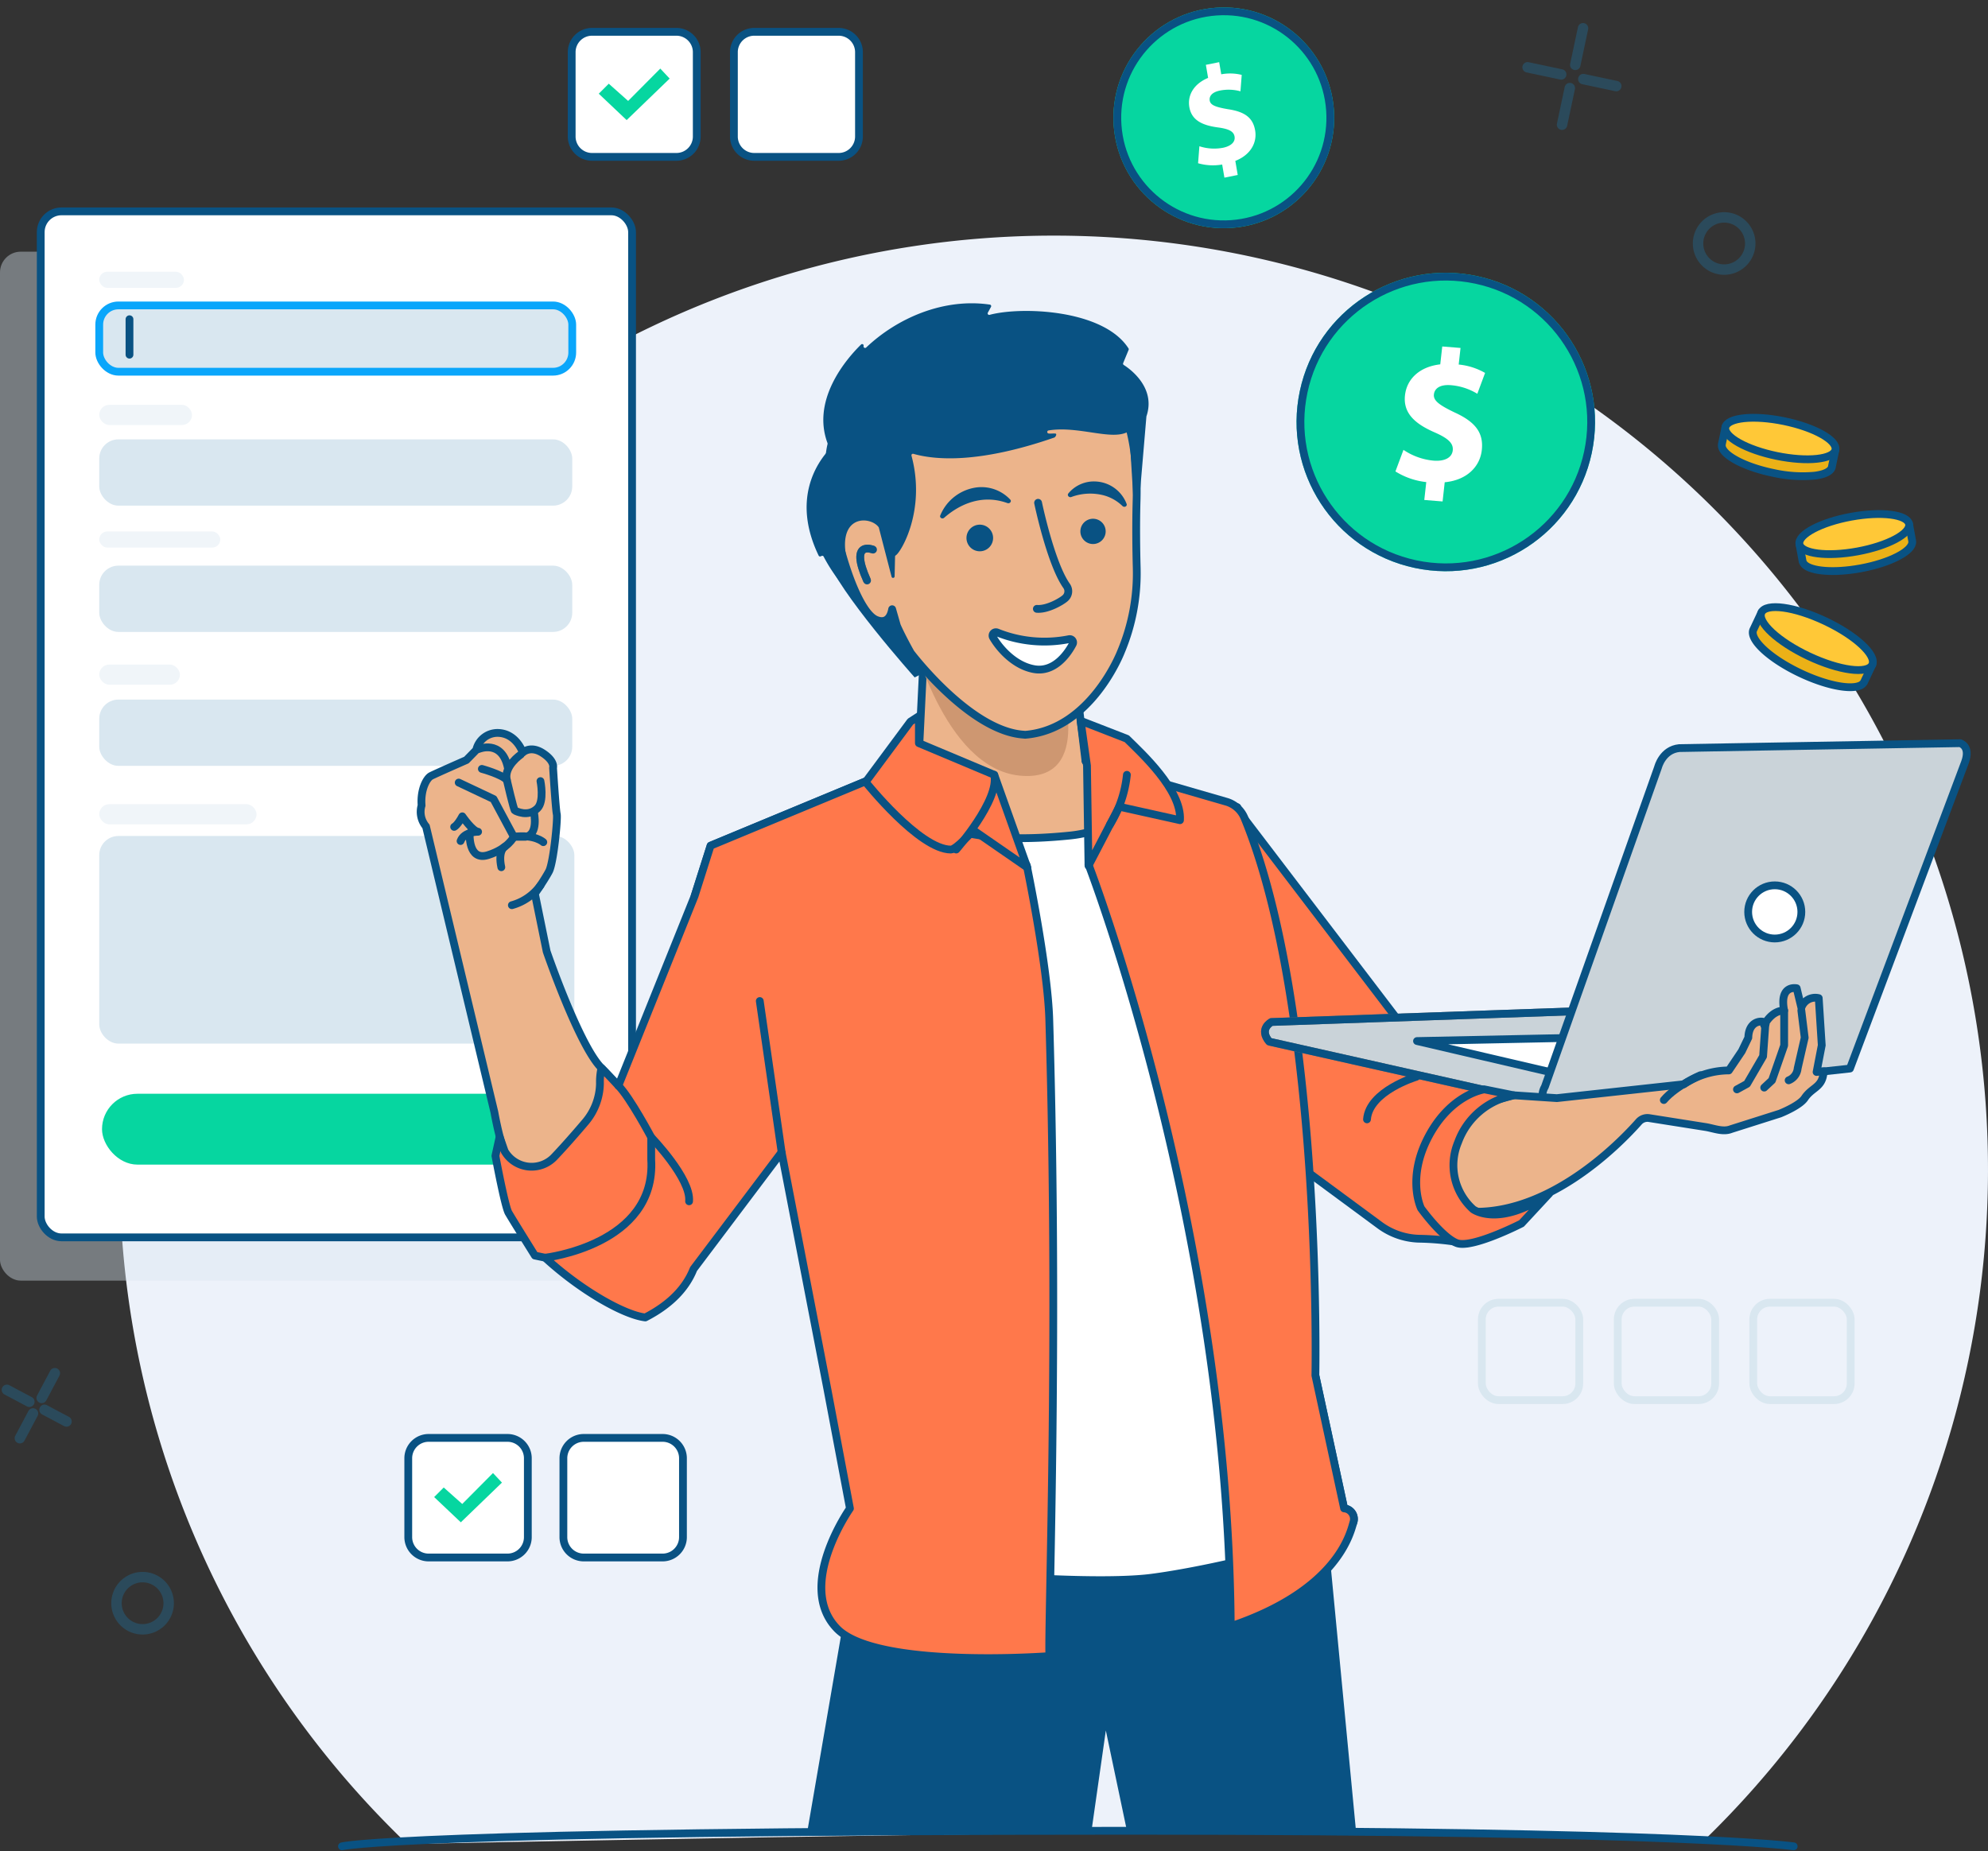 <svg xmlns="http://www.w3.org/2000/svg" xmlns:xlink="http://www.w3.org/1999/xlink" width="383.075" height="356.737" viewBox="0 0 383.075 356.737">
  <rect x="0" y="0" width="383.075" height="356.737" fill="#333333" stroke="none"/>
  <defs>
    <clipPath id="clip-path">
      <rect id="Rectangle_2157" data-name="Rectangle 2157" width="0.115" height="0.043" fill="none" stroke="#707070" stroke-width="1.5"/>
    </clipPath>
    <clipPath id="clip-path-2">
      <path id="Path_11398" data-name="Path 11398" d="M86.641,43.568a.739.739,0,0,0-.115-.043.793.793,0,0,1,.115.043" transform="translate(-86.526 -43.525)" fill="none" stroke="#707070" stroke-width="1.5"/>
    </clipPath>
    <radialGradient id="radial-gradient" cx="508.469" cy="320.415" r="743.542" gradientTransform="matrix(0, 1, 1.76, 0, -5809.752, 4259.731)" gradientUnits="objectBoundingBox">
      <stop offset="0" stop-color="#fff7c1"/>
      <stop offset="0.031" stop-color="#fff7c1"/>
      <stop offset="0.452" stop-color="#f8bfc0"/>
      <stop offset="0.57" stop-color="#f7b8b9"/>
      <stop offset="0.738" stop-color="#f4a5a7"/>
      <stop offset="0.935" stop-color="#f1868b"/>
      <stop offset="1" stop-color="#f07b80"/>
    </radialGradient>
    <clipPath id="clip-path-3">
      <rect id="Rectangle_2159" data-name="Rectangle 2159" width="0.124" height="0.057" fill="none" stroke="#707070" stroke-width="1.5"/>
    </clipPath>
    <clipPath id="clip-path-4">
      <path id="Path_11399" data-name="Path 11399" d="M88.7,43.761a.926.926,0,0,0-.124-.057.926.926,0,0,1,.124.057" transform="translate(-88.573 -43.704)" fill="none" stroke="#707070" stroke-width="1.5"/>
    </clipPath>
    <radialGradient id="radial-gradient-2" cx="804.066" cy="419.815" r="742.819" gradientTransform="matrix(0, 1, 1.922, 0, -5381.779, 3658.422)" xlink:href="#radial-gradient"/>
    <clipPath id="clip-path-5">
      <rect id="Rectangle_2161" data-name="Rectangle 2161" width="0.049" height="0.046" fill="none" stroke="#707070" stroke-width="1.5"/>
    </clipPath>
    <clipPath id="clip-path-6">
      <path id="Path_11400" data-name="Path 11400" d="M81.432,34.626l.011-.009s-.1.1-.011.009" transform="translate(-81.393 -34.617)" fill="none" stroke="#707070" stroke-width="1.5"/>
    </clipPath>
    <radialGradient id="radial-gradient-3" cx="86.433" cy="437.708" r="819.807" gradientTransform="matrix(0, 1, 0.837, 0, -3104.17, 3494.387)" xlink:href="#radial-gradient"/>
    <clipPath id="clip-path-7">
      <rect id="Rectangle_2163" data-name="Rectangle 2163" width="0.054" height="0.065" fill="none" stroke="#707070" stroke-width="1.5"/>
    </clipPath>
    <clipPath id="clip-path-8">
      <path id="Path_11401" data-name="Path 11401" d="M82.353,30.162l.011-.013s-.112.134-.011.013" transform="translate(-82.31 -30.149)" fill="none" stroke="#707070" stroke-width="1.5"/>
    </clipPath>
    <radialGradient id="radial-gradient-4" cx="206.222" cy="542.894" r="812.132" gradientTransform="matrix(0, 1, 0.848, 0, -2691.049, 3028.938)" xlink:href="#radial-gradient"/>
    <clipPath id="clip-path-9">
      <rect id="Rectangle_2164" data-name="Rectangle 2164" width="1.204" height="1.759" fill="none" stroke="#707070" stroke-width="1.5"/>
    </clipPath>
  </defs>
  <g id="Sweepstakes_Image" data-name="Sweepstakes Image" transform="translate(-1414.463 -358.591)">
    <g id="Group_5820" data-name="Group 5820" transform="translate(-3030.072 -1527.213)">
      <path id="Path_11452" data-name="Path 11452" d="M180.019,0A180.019,180.019,0,0,1,305.741,308.864c-89.9-1.382-98.432-1.869-250.309,1.1A180.019,180.019,0,0,1,180.019,0Z" transform="translate(4467.571 1931.212)" fill="#edf2fa"/>
      <g id="Group_5816" data-name="Group 5816" transform="translate(4444.535 1926.538)">
        <g id="Group_4368" data-name="Group 4368" transform="translate(0 7.768)">
          <rect id="Rectangle_446" data-name="Rectangle 446" width="113.844" height="198.296" rx="4" fill="rgba(217,231,240,0.4)"/>
        </g>
        <rect id="Rectangle_1904" data-name="Rectangle 1904" width="113.946" height="197.727" rx="4" transform="translate(7.849)" fill="#fff" stroke="#095283" stroke-linecap="round" stroke-linejoin="round" stroke-width="1.5"/>
        <g id="Group_4367" data-name="Group 4367" transform="translate(19.121 11.632)">
          <g id="Group_3729" data-name="Group 3729" transform="translate(0 6.494)">
            <rect id="Rectangle_1910" data-name="Rectangle 1910" width="91.147" height="12.775" rx="3.699" fill="#d9e7f0" stroke="#0aa6fb" stroke-linecap="round" stroke-linejoin="round" stroke-width="1.5"/>
            <rect id="Rectangle_1912" data-name="Rectangle 1912" width="91.147" height="12.775" rx="3.699" transform="translate(0 25.811)" fill="#d9e7f0"/>
          </g>
          <rect id="Rectangle_1914" data-name="Rectangle 1914" width="91.553" height="40.012" rx="3.699" transform="translate(0 108.743)" fill="#d9e7f0"/>
          <g id="Group_3730" data-name="Group 3730" transform="translate(0 56.643)">
            <rect id="Rectangle_1911" data-name="Rectangle 1911" width="91.147" height="12.775" rx="3.699" fill="#d9e7f0"/>
            <rect id="Rectangle_1915" data-name="Rectangle 1915" width="91.147" height="12.775" rx="3.699" transform="translate(0 25.811)" fill="#d9e7f0"/>
          </g>
          <line id="Line_647" data-name="Line 647" y2="6.836" transform="translate(5.83 9.152)" fill="none" stroke="#095283" stroke-linecap="round" stroke-width="1.5"/>
          <rect id="Rectangle_1916" data-name="Rectangle 1916" width="16.325" height="3.109" rx="1.555" transform="translate(0 0)" fill="#f0f5f9"/>
          <rect id="Rectangle_1919" data-name="Rectangle 1919" width="17.88" height="3.887" rx="1.943" transform="translate(0 25.653)" fill="#f0f5f9"/>
          <rect id="Rectangle_1920" data-name="Rectangle 1920" width="30.318" height="3.887" rx="1.943" transform="translate(0 102.613)" fill="#f0f5f9"/>
          <rect id="Rectangle_1917" data-name="Rectangle 1917" width="23.321" height="3.109" rx="1.555" transform="translate(0 50.055)" fill="#f0f5f9"/>
          <rect id="Rectangle_1918" data-name="Rectangle 1918" width="15.548" height="3.887" rx="1.943" transform="translate(0 75.708)" fill="#f0f5f9"/>
          <rect id="Rectangle_2154" data-name="Rectangle 2154" width="91.147" height="13.655" rx="6.827" transform="translate(0.537 158.42)" fill="#06d6a0"/>
        </g>
      </g>
      <g id="Group_3274" data-name="Group 3274" transform="matrix(0.978, 0.208, -0.208, 0.978, 4700.988, 1933.021)">
        <g id="Ellipse_98" data-name="Ellipse 98" transform="translate(0 0)" fill="#06d6a0" stroke="#095283" stroke-width="1.5">
          <circle cx="28.758" cy="28.758" r="28.758" stroke="none"/>
          <circle cx="28.758" cy="28.758" r="28.008" fill="none"/>
        </g>
        <g id="Group_719" data-name="Group 719" transform="translate(19.962 14.21)">
          <g id="Group_718" data-name="Group 718" transform="translate(0 0)">
            <path id="Path_1759" data-name="Path 1759" d="M7.867,30.112l-.343-3.451a14.076,14.076,0,0,1-6.24-.772l.65-4.389a12.36,12.36,0,0,0,6.1.827c2.04-.264,3.357-1.244,3.212-2.7-.139-1.38-1.37-2.1-4.109-2.666C3.177,16.153.383,14.677.033,11.153c-.318-3.2,1.652-5.991,5.407-7.248L5.1.454,8.605,0l.319,3.2a12.644,12.644,0,0,1,5.309.525l-.627,4.241a11.6,11.6,0,0,0-5.281-.567C6,7.695,5.348,8.81,5.448,9.826c.12,1.2,1.451,1.8,4.607,2.566,4.413.972,6.33,2.747,6.654,6.017.323,3.233-1.657,6.282-5.7,7.543l.368,3.705Z" transform="translate(0)" fill="#fff"/>
          </g>
        </g>
      </g>
      <g id="Group_4034" data-name="Group 4034" transform="translate(4657.651 1888.771) rotate(-4)">
        <g id="Ellipse_98-2" data-name="Ellipse 98" transform="translate(0 0)" fill="#06d6a0" stroke="#095283" stroke-width="1.5">
          <circle cx="21.272" cy="21.272" r="21.272" stroke="none"/>
          <circle cx="21.272" cy="21.272" r="20.522" fill="none"/>
        </g>
        <g id="Group_719-2" data-name="Group 719" transform="translate(14.766 10.511)">
          <g id="Group_718-2" data-name="Group 718" transform="translate(0 0)">
            <path id="Path_1759-2" data-name="Path 1759" d="M5.819,22.274l-.254-2.553A10.411,10.411,0,0,1,.949,19.15L1.43,15.9a9.137,9.137,0,0,0,4.515.611c1.509-.2,2.483-.921,2.376-2-.1-1.02-1.013-1.554-3.04-1.972-2.931-.6-5-1.691-5.256-4.3-.235-2.364,1.221-4.431,4-5.362L3.77.336,6.365,0,6.6,2.363a9.352,9.352,0,0,1,3.927.388l-.464,3.136a8.589,8.589,0,0,0-3.906-.419c-1.72.222-2.2,1.048-2.128,1.8.089.886,1.073,1.33,3.408,1.9,3.264.719,4.682,2.032,4.922,4.45.239,2.391-1.226,4.647-4.218,5.58l.273,2.74Z" fill="#fff"/>
          </g>
        </g>
      </g>
      <g id="Group_4022" data-name="Group 4022" transform="translate(4775.428 1964.485) rotate(-7)">
        <path id="Union_16" data-name="Union 16" d="M6.065,13.632C1.574,9.1-.944,4.278.33,2.715l-.005,0L.4,2.64l.02-.021.027-.026L3.061,0,10.67,7.681q.352.338.7.693t.682.708l7.613,7.685-2.735,2.71-.005-.005a1.689,1.689,0,0,1-1.08.32C13.714,19.792,9.785,17.388,6.065,13.632Z" transform="translate(0.73 40.726) rotate(-13)" fill="#ebb117" stroke="#095283" stroke-linecap="round" stroke-linejoin="round" stroke-width="1.5"/>
        <path id="Path_6803" data-name="Path 6803" d="M17.026,17.172c-1.466,1.452-6.373-1.124-10.959-5.754S-1.05,1.857.416.405,6.789,1.529,11.376,6.159s7.116,9.561,5.65,11.013" transform="translate(3.175 39.798) rotate(-13)" fill="#ffc837" stroke="#095283" stroke-linecap="round" stroke-linejoin="round" stroke-width="1.5"/>
        <path id="Union_15" data-name="Union 15" d="M.215,4.768H.209L0,1.271,9.8.69q.452-.039.913-.067t.906-.041L21.435,0l.2,3.349c0,.011,0,.022,0,.033s0,.021,0,.031l.005.084h-.006C21.551,5.329,16.916,7.066,11.12,7.41c-.678.04-1.345.06-1.99.06C4.26,7.47.482,6.365.215,4.768Z" transform="translate(12.538 26.58)" fill="#ebb117" stroke="#095283" stroke-linecap="round" stroke-linejoin="round" stroke-width="1.5"/>
        <path id="Union_17" data-name="Union 17" d="M9.217,10C3.593,8.109-.489,5.138.047,3.342l-.013,0L1.184,0l9.66,3.326q.278.089.559.183c.339.114.674.233,1,.355l9.233,3.179L20.6,10.07a1.079,1.079,0,0,1-.037.136,1.109,1.109,0,0,1-.06.144l-.01.03,0,0c-.4.745-1.668,1.115-3.455,1.115A25.885,25.885,0,0,1,9.217,10Z" transform="translate(0 3.686)" fill="#ebb117" stroke="#095283" stroke-linecap="round" stroke-linejoin="round" stroke-width="1.5"/>
        <path id="Path_6806" data-name="Path 6806" d="M21.435,2.818c.111,1.874-4.6,3.678-10.516,4.029S.113,5.962,0,4.088,4.6.41,10.517.06,21.324.944,21.435,2.818" transform="translate(12.541 23.83)" fill="#ffc837" stroke="#095283" stroke-linecap="round" stroke-linejoin="round" stroke-width="1.5"/>
        <path id="Path_6810" data-name="Path 6810" d="M21.6,2.839C21.709,4.727,16.966,6.545,11,6.9S.114,6.007,0,4.119,4.634.413,10.6.06s10.888.891,11,2.779" transform="translate(2.667 0) rotate(22)" fill="#ffc837" stroke="#095283" stroke-linecap="round" stroke-linejoin="round" stroke-width="1.5"/>
      </g>
      <g id="Group_5814" data-name="Group 5814" transform="translate(4510.433 1944.254)">
        <path id="Path_11385" data-name="Path 11385" d="M172.372,155.836a53.329,53.329,0,0,0-9.212-.939,13.418,13.418,0,0,1-7.436-2.614L132.5,135.154,128.7,72.7,162.7,117.3l17.111,10.118Z" transform="translate(44.24 25.372)" fill="#ff784b"/>
        <path id="Path_11386" data-name="Path 11386" d="M172.372,155.836a53.329,53.329,0,0,0-9.212-.939,13.418,13.418,0,0,1-7.436-2.614L132.5,135.154,128.7,72.7,162.7,117.3l17.111,10.118Z" transform="translate(44.24 25.372)" fill="none" stroke="#095283" stroke-linecap="round" stroke-linejoin="round" stroke-width="1.5"/>
        <path id="Path_11387" data-name="Path 11387" d="M116.182,173.641a154.4,154.4,0,0,0,49.747-8.2l6.842,71.656-44.228-.693-4.017-19.1L121.7,237.1l-54.836.473L77.9,173.426c11.322,3.029,26,.677,38.279.214" transform="translate(22.663 57.738)" fill="#095283"/>
        <path id="Path_11388" data-name="Path 11388" d="M121.967,51.354,94.415,38.288,92.652,74.675,54.815,90.48s25.213,40.059,51.042,37.575c8.944-.861,26.891-1.008,28.236-5.647s19.981-38.662,19.981-38.662l-29.253-8.859Z" transform="translate(18.456 13.362)" fill="#ecb48b"/>
        <path id="Path_11389" data-name="Path 11389" d="M121.967,51.354,94.415,38.288,92.652,74.675,54.815,90.48s25.213,40.059,51.042,37.575c8.944-.861,26.891-1.008,28.236-5.647s19.981-38.662,19.981-38.662l-29.253-8.859Z" transform="translate(18.456 13.362)" fill="none" stroke="#095283" stroke-linecap="round" stroke-linejoin="round" stroke-width="1.5"/>
        <path id="Path_11390" data-name="Path 11390" d="M85.989,186.422,80.8,209.694l-1.762,8.549c4.912,2.983,46.36,6.551,59.867,4.8s38.181-8.139,38.882-10.594a2.05,2.05,0,0,0-1.763-2.763l-6.49-30.045c-5.308.538-5.609-70.311-15.222-105.438L126.25,65.662l6.215,2.682s4.7,10.243-9.292,11.663C89.354,83.439,90.934,68.4,90.934,68.4l4.7-3.738-41.684,17.3L50.87,91.667l16.763,49.367Z" transform="translate(17.079 22.566)" fill="#fff"/>
        <path id="Path_11391" data-name="Path 11391" d="M85.989,186.422,80.8,209.694l-1.762,8.549c4.912,2.983,46.36,6.551,59.867,4.8s38.181-8.139,38.882-10.594a2.05,2.05,0,0,0-1.763-2.763l-6.49-30.045c-5.308.538-5.609-70.311-15.222-105.438L126.25,65.662l6.215,2.682s4.7,10.243-9.292,11.663C89.354,83.439,90.934,68.4,90.934,68.4l4.7-3.738-41.684,17.3L50.87,91.667l16.763,49.367Z" transform="translate(17.079 22.566)" fill="none" stroke="#095283" stroke-linecap="round" stroke-linejoin="round" stroke-width="1.5"/>
        <path id="Path_11392" data-name="Path 11392" d="M112.962,68.084,106.747,65.4l27.084,7.83a5.388,5.388,0,0,1,3.487,3.123C152.392,112.942,150.99,183.8,150.99,183.8l5.534,25.619a2.051,2.051,0,0,1,1.765,2.763c-.606,2.123-3.146,13.053-23.609,19.95-.459-77.019-27.414-146.824-27.414-146.824Z" transform="translate(36.58 22.824)" fill="#ff784b"/>
        <path id="Path_11393" data-name="Path 11393" d="M112.962,68.084,106.747,65.4l27.084,7.83a5.388,5.388,0,0,1,3.487,3.123C152.392,112.942,150.99,183.8,150.99,183.8l5.534,25.619a2.051,2.051,0,0,1,1.765,2.763c-.606,2.123-3.146,13.053-23.609,19.95-.459-77.019-27.414-146.824-27.414-146.824Z" transform="translate(36.58 22.824)" fill="none" stroke="#095283" stroke-linecap="round" stroke-linejoin="round" stroke-width="1.5"/>
        <path id="Path_11394" data-name="Path 11394" d="M81.764,46.989s6.223,26.195,20.966,27.638S110.4,55.7,110.4,55.7Z" transform="translate(27.861 16.398)" fill="#ce9771"/>
        <path id="Path_11395" data-name="Path 11395" d="M114.9,63.1l-8.887-3.456,1.221,8.643.29,19.289L113.455,76.2l11.7,2.6c.39-5.809-7.569-13.046-10.259-15.7" transform="translate(36.323 20.816)" fill="#ff784b"/>
        <path id="Path_11396" data-name="Path 11396" d="M114.9,63.1l-8.887-3.456,1.221,8.643.29,19.289L113.455,76.2l11.7,2.6C125.546,72.994,117.587,65.757,114.9,63.1Z" transform="translate(36.323 20.816)" fill="none" stroke="#095283" stroke-linecap="round" stroke-linejoin="round" stroke-width="1.5"/>
        <path id="Path_11397" data-name="Path 11397" d="M71.086,19.22S67.879,35.828,69.9,42.233s16.966,23.16,16.966,23.16l12.156-6.2Z" transform="translate(23.487 6.707)" fill="#095283"/>
        <g id="Group_5795" data-name="Group 5795" transform="translate(116.049 58.714)" opacity="0.5" style="mix-blend-mode: multiply;isolation: isolate">
          <g id="Group_5794" data-name="Group 5794">
            <g id="Group_5793" data-name="Group 5793" clip-path="url(#clip-path)">
              <g id="Group_5792" data-name="Group 5792" transform="translate(0.001 0)">
                <g id="Group_5791" data-name="Group 5791" clip-path="url(#clip-path-2)">
                  <rect id="Rectangle_2156" data-name="Rectangle 2156" width="0.053" height="0.118" transform="translate(-0.004 0.043) rotate(-85.221)" stroke="#707070" stroke-width="1.5" fill="url(#radial-gradient)"/>
                </g>
              </g>
            </g>
          </g>
        </g>
        <g id="Group_5800" data-name="Group 5800" transform="translate(118.81 58.956)" opacity="0.5" style="mix-blend-mode: multiply;isolation: isolate">
          <g id="Group_5799" data-name="Group 5799">
            <g id="Group_5798" data-name="Group 5798" clip-path="url(#clip-path-3)">
              <g id="Group_5797" data-name="Group 5797" transform="translate(0 0)">
                <g id="Group_5796" data-name="Group 5796" clip-path="url(#clip-path-4)">
                  <rect id="Rectangle_2158" data-name="Rectangle 2158" width="0.067" height="0.128" transform="translate(-0.005 0.056) rotate(-85.218)" stroke="#707070" stroke-width="1.5" fill="url(#radial-gradient-2)"/>
                </g>
              </g>
            </g>
          </g>
        </g>
        <g id="Group_5805" data-name="Group 5805" transform="translate(109.125 46.697)" opacity="0.5" style="mix-blend-mode: multiply;isolation: isolate">
          <g id="Group_5804" data-name="Group 5804">
            <g id="Group_5803" data-name="Group 5803" clip-path="url(#clip-path-5)">
              <g id="Group_5802" data-name="Group 5802" transform="translate(0 0)">
                <g id="Group_5801" data-name="Group 5801" clip-path="url(#clip-path-6)">
                  <rect id="Rectangle_2160" data-name="Rectangle 2160" width="0.099" height="0.106" transform="translate(-0.056 0.096) rotate(-88.091)" stroke="#707070" stroke-width="1.5" fill="url(#radial-gradient-3)"/>
                </g>
              </g>
            </g>
          </g>
        </g>
        <g id="Group_5810" data-name="Group 5810" transform="translate(110.362 40.67)" opacity="0.5" style="mix-blend-mode: multiply;isolation: isolate">
          <g id="Group_5809" data-name="Group 5809">
            <g id="Group_5808" data-name="Group 5808" clip-path="url(#clip-path-7)">
              <g id="Group_5807" data-name="Group 5807" transform="translate(0 0)">
                <g id="Group_5806" data-name="Group 5806" clip-path="url(#clip-path-8)">
                  <rect id="Rectangle_2162" data-name="Rectangle 2162" width="0.137" height="0.116" transform="translate(-0.062 0.133) rotate(-88.084)" stroke="#707070" stroke-width="1.5" fill="url(#radial-gradient-4)"/>
                </g>
              </g>
            </g>
          </g>
        </g>
        <path id="Path_11402" data-name="Path 11402" d="M83.156,60c.693,1.569,1.723,3.517,2.656,5.2,0,0,11.457,15.184,21.863,15.782a1.4,1.4,0,0,0,.2.022c12.687-1.01,18.444-15.972,18.444-15.972a38.948,38.948,0,0,0,3.049-16.158c-.1-3.8-.155-8.473-.027-12.976.967-34.012-22.714-29.748-24.6-29.354a1.528,1.528,0,0,1-.247.032c-1.929.1-25.259,1.615-33.274,16.659-3.846,7.219,2.609,33.15,7.851,35.569.409.189,2.591,1.16,3.17-2Z" transform="translate(23.772 2.152)" fill="#ecb48b"/>
        <path id="Path_11403" data-name="Path 11403" d="M83.156,60c.693,1.569,1.723,3.517,2.656,5.2,0,0,11.457,15.184,21.863,15.782a1.4,1.4,0,0,0,.2.022c12.687-1.01,18.444-15.972,18.444-15.972a38.948,38.948,0,0,0,3.049-16.158c-.1-3.8-.155-8.473-.027-12.976.967-34.012-22.714-29.748-24.6-29.354a1.528,1.528,0,0,1-.247.032c-1.929.1-25.259,1.615-33.274,16.659-3.846,7.219,2.609,33.15,7.851,35.569.409.189,2.591,1.16,3.17-2Z" transform="translate(23.772 2.152)" fill="none" stroke="#095283" stroke-linecap="round" stroke-linejoin="round" stroke-width="1.5"/>
        <path id="Path_11404" data-name="Path 11404" d="M127.868,11.522l1.051-2.552a.3.3,0,0,0-.023-.275c-4.815-7.537-20.688-8.106-26.768-6.467a.294.294,0,0,1-.337-.426L102.4.692a.3.3,0,0,0-.216-.438c-8.837-1.3-17.792,2.525-23.85,8.28a.3.3,0,0,1-.49-.289l.005-.02a.292.292,0,0,0-.487-.282C74.849,10.4,67.161,18.9,71.277,27.862a.285.285,0,0,1-.047.318c-2.413,2.61-7.237,9.655-2.044,20.441a.3.3,0,0,0,.345.163.973.973,0,0,0,.213-.084.283.283,0,0,1,.4.111A30.532,30.532,0,0,0,77,57.56a.3.3,0,0,0,.467-.349C69.434,40.522,78.807,40.5,80.74,43.139a.309.309,0,0,1,.05.107l2.455,9.478a.3.3,0,0,0,.58-.067l.086-3.839a.287.287,0,0,1,.14-.244c.989-.584,5.86-8.647,3.027-19.2a.293.293,0,0,1,.359-.364c4.3,1.224,12.682,1.871,27.132-3.124.286-.1.573-.718.275-.77-.386-.069-1.063.053-1.406-.035a.3.3,0,0,1,.031-.576c5.7-.928,11.974,1.929,15.165.336a.294.294,0,0,1,.429.244l1.013,16.514a.3.3,0,0,0,.59.007l1.677-19.782a.263.263,0,0,1,.014-.065c1.871-5.551-3.265-9.168-4.379-9.873a.294.294,0,0,1-.112-.36" transform="translate(22.663 -0.001)" fill="#095283"/>
        <path id="Path_11405" data-name="Path 11405" d="M133.163,107.034l52.72,11.832,58.5-6.791-48.238-11.04-62.557,2.211s-2.5,1.292-.421,3.788" transform="translate(45.511 35.26)" fill="#cad3d9" stroke="#707070" stroke-width="1.5"/>
        <path id="Path_11406" data-name="Path 11406" d="M133.163,107.034l52.72,11.832,58.5-6.791-48.238-11.04-62.557,2.211S131.084,104.538,133.163,107.034Z" transform="translate(45.511 35.26)" fill="none" stroke="#095283" stroke-linecap="round" stroke-linejoin="round" stroke-width="1.5"/>
        <path id="Path_11407" data-name="Path 11407" d="M182.326,112.281l53.961-3.571L209.9,104.544l-55.842,1.148Z" transform="translate(53.093 36.485)" fill="#fff"/>
        <path id="Path_11408" data-name="Path 11408" d="M182.326,112.281l53.961-3.571L209.9,104.544l-55.842,1.148Z" transform="translate(53.093 36.485)" fill="none" stroke="#095283" stroke-linecap="round" stroke-linejoin="round" stroke-width="1.5"/>
        <path id="Path_11409" data-name="Path 11409" d="M172.458,129.013,194.25,67.474s.842-3.368,4.1-3.684l54.091-.947s2.1.526.947,3.684l-22.16,59.02-58.358,6.377s-1.663-.693-.415-2.911" transform="translate(59.351 21.931)" fill="#cad3d9"/>
        <path id="Path_11410" data-name="Path 11410" d="M172.458,129.013,194.25,67.474s.842-3.368,4.1-3.684l54.091-.947s2.1.526.947,3.684l-22.16,59.02-58.358,6.377S171.21,131.231,172.458,129.013Z" transform="translate(59.351 21.931)" fill="none" stroke="#095283" stroke-linecap="round" stroke-linejoin="round" stroke-width="1.5"/>
        <path id="Path_11411" data-name="Path 11411" d="M161.576,140.684c16.524,2.44,31.432-13.106,34.942-17.081a2.209,2.209,0,0,1,2-.715l10.961,1.732c1.6.285,3.314.993,4.82.383l9.4-2.983c1.342-.544,3.98-1.782,4.782-2.988,1.311-1.967,3.14-2.017,3.561-4.406.134-.766.59-.8-.186-.749l-1.083.124.993-5.153-.58-9.08a2.83,2.83,0,0,0-3.35,1.836l-.9-3.741s-3.389-.745-2.417,4.293c-2.519,0-3.846,2.829-3.846,2.829,1.487-.668-2.957-1.932-3.057,2.4l-1.252,2.6-2.5,3.715a15.7,15.7,0,0,0-8.65,2.662l-24.486,2.676-8.311-.546-9.5,2.582s-17.178,17.269-1.345,19.608" transform="translate(53.376 34.14)" fill="#ecb48b"/>
        <path id="Path_11412" data-name="Path 11412" d="M161.576,140.684c16.524,2.44,31.432-13.106,34.942-17.081a2.209,2.209,0,0,1,2-.715l10.961,1.732c1.6.285,3.314.993,4.82.383l9.4-2.983c1.342-.544,3.98-1.782,4.782-2.988,1.311-1.967,3.14-2.017,3.561-4.406.134-.766.59-.8-.186-.749l-1.083.124.993-5.153-.58-9.08a2.83,2.83,0,0,0-3.35,1.836l-.9-3.741s-3.389-.745-2.417,4.293c-2.519,0-3.846,2.829-3.846,2.829,1.487-.668-2.957-1.932-3.057,2.4l-1.252,2.6-2.5,3.715a15.7,15.7,0,0,0-8.65,2.662l-24.486,2.676-8.311-.546-9.5,2.582S145.742,138.345,161.576,140.684Z" transform="translate(53.376 34.14)" fill="none" stroke="#095283" stroke-linecap="round" stroke-linejoin="round" stroke-width="1.5"/>
        <path id="Path_11413" data-name="Path 11413" d="M172.743,113.442l-5.654-1.141s-6.348.843-10.714,8.978-1.505,13.945-1.505,13.945,3.966,5.53,6.862,6.687,12.5-3.769,12.5-3.769l5.325-5.74c-9.738,6.682-14.643,3.015-14.643,3.015a11.413,11.413,0,0,1-2.9-12.94,14.08,14.08,0,0,1,10.727-9.034" transform="translate(53.055 39.192)" fill="#ff784b"/>
        <path id="Path_11414" data-name="Path 11414" d="M172.743,113.442l-5.654-1.141s-6.348.843-10.714,8.978-1.505,13.945-1.505,13.945,3.966,5.53,6.862,6.687,12.5-3.769,12.5-3.769l5.325-5.74c-9.738,6.682-14.643,3.015-14.643,3.015a11.413,11.413,0,0,1-2.9-12.94A14.08,14.08,0,0,1,172.743,113.442Z" transform="translate(53.055 39.192)" fill="none" stroke="#095283" stroke-linecap="round" stroke-linejoin="round" stroke-width="1.5"/>
        <path id="Path_11415" data-name="Path 11415" d="M33.754,92.347l2.27,11.143s6.236,18.122,10.541,22.447c0,0,24.831,24.279,8.466,46.523-8.441-.989-24.46-12.611-29.087-38.019L12.774,79.4a4.352,4.352,0,0,1-.85-4.051c-.241-3.023.96-5.237,1.816-5.682s6.822-3.064,6.822-3.064l1.894-1.939a4.2,4.2,0,0,1,4.249-3.285c3.522.132,4.717,3.783,4.717,3.783s1.447-1.452,3.846.1,1.99,2.85,1.99,2.85.507,8.041.714,8.909-.621,9.38-1.491,11.024-2.728,4.3-2.728,4.3" transform="translate(3.416 21.42)" fill="#ecb48b"/>
        <path id="Path_11416" data-name="Path 11416" d="M33.754,92.347l2.27,11.143s6.236,18.122,10.541,22.447c0,0,24.831,24.279,8.466,46.523-8.441-.989-24.46-12.611-29.087-38.019L12.774,79.4a4.352,4.352,0,0,1-.85-4.051c-.241-3.023.96-5.237,1.816-5.682s6.822-3.064,6.822-3.064l1.894-1.939a4.2,4.2,0,0,1,4.249-3.285c3.522.132,4.717,3.783,4.717,3.783s1.447-1.452,3.846.1,1.99,2.85,1.99,2.85.507,8.041.714,8.909-.621,9.38-1.491,11.024S33.754,92.347,33.754,92.347Z" transform="translate(3.416 21.42)" fill="none" stroke="#095283" stroke-linecap="round" stroke-linejoin="round" stroke-width="1.5"/>
        <g id="Group_5813" data-name="Group 5813" transform="translate(35.126 173.065)" style="mix-blend-mode: multiply;isolation: isolate">
          <g id="Group_5812" data-name="Group 5812">
            <g id="Group_5811" data-name="Group 5811" clip-path="url(#clip-path-9)">
              <path id="Path_11417" data-name="Path 11417" d="M27.743,128.292a11.758,11.758,0,0,1-1.2.206q.4.793.824,1.553.182-.88.38-1.759" transform="translate(-26.538 -128.292)" fill="#f9c5c2" stroke="#707070" stroke-width="1.5"/>
            </g>
          </g>
        </g>
        <path id="Path_11418" data-name="Path 11418" d="M129.141,115.458c-.31-10.418-4.344-29.714-4.344-29.714s-3.014-4.937-3.1-5.264C99.677,79.8,100.864,68.4,100.864,68.4l4.7-3.739-41.684,17.3L60.8,91.667,46.111,128.221c-1.457-1.6-2.628-2.779-3.259-3.41a12.1,12.1,0,0,0-.29,2.992,11.788,11.788,0,0,1-2.818,7.426c-1.716,2.021-3.949,4.587-5.968,6.709a6.012,6.012,0,0,1-9.528-1.009c-.038-.063-.058-.1-.058-.1l-.965-2.768-.808,3.668s1.812,9.752,2.536,10.99c.987,1.688,5.072,8.234,5.072,8.234l1.971.413c6.988,6.4,15.245,11.036,19.3,11.511,4.991-2.573,7.89-5.789,9.3-9.331L77.512,141.1l.066.015,8.813,45.611,4.34,22.968s-10.5,14.911-2.489,23.16c7.588,7.817,40.925,5.288,40.925,5.288-.313-4.836,1.845-59.9-.026-122.684" transform="translate(7.658 22.566)" fill="#ff784b"/>
        <path id="Path_11419" data-name="Path 11419" d="M129.141,115.458c-.31-10.418-4.344-29.714-4.344-29.714s-3.014-4.937-3.1-5.264C99.677,79.8,100.864,68.4,100.864,68.4l4.7-3.739-41.684,17.3L60.8,91.667,46.111,128.221c-1.457-1.6-2.628-2.779-3.259-3.41a12.1,12.1,0,0,0-.29,2.992,11.788,11.788,0,0,1-2.818,7.426c-1.716,2.021-3.949,4.587-5.968,6.709a6.012,6.012,0,0,1-9.528-1.009c-.038-.063-.058-.1-.058-.1l-.965-2.768-.808,3.668s1.812,9.752,2.536,10.99c.987,1.688,5.072,8.234,5.072,8.234l1.971.413c6.988,6.4,15.245,11.036,19.3,11.511,4.991-2.573,7.89-5.789,9.3-9.331L77.512,141.1l.066.015,8.813,45.611,4.34,22.968s-10.5,14.911-2.489,23.16c7.588,7.817,40.925,5.288,40.925,5.288C128.853,233.305,131.012,178.24,129.141,115.458Z" transform="translate(7.149 22.566)" fill="none" stroke="#095283" stroke-linecap="round" stroke-linejoin="round" stroke-width="1.5"/>
        <path id="Path_11420" data-name="Path 11420" d="M280.234,221.884s-20.525-3-127.85-3c-140.641,0-151.884,3-151.884,3" transform="translate(-0.5 75.485)" fill="none" stroke="#095283" stroke-linecap="round" stroke-linejoin="round" stroke-width="1.5"/>
        <path id="Path_11421" data-name="Path 11421" d="M108.166,48.333a.65.65,0,0,1,.711.94c-1.134,2.161-3.673,5.463-7.378,4.844s-6.634-3.82-7.986-6.15a.651.651,0,0,1,.8-.931,24.431,24.431,0,0,0,13.85,1.3" transform="translate(31.93 16.398)" fill="#fff"/>
        <path id="Path_11422" data-name="Path 11422" d="M108.166,48.333a.65.65,0,0,1,.711.94c-1.134,2.161-3.673,5.463-7.378,4.844s-6.634-3.82-7.986-6.15a.651.651,0,0,1,.8-.931A24.431,24.431,0,0,0,108.166,48.333Z" transform="translate(31.93 16.398)" fill="none" stroke="#095283" stroke-linecap="round" stroke-linejoin="round" stroke-width="1.5"/>
        <path id="Path_11423" data-name="Path 11423" d="M99.994,28.5s2.421,11.676,5.489,16.009a1.785,1.785,0,0,1-.3,2.4c-.662.587-3.383,2.2-5.426,2.03" transform="translate(34.141 9.946)" fill="none" stroke="#095283" stroke-linecap="round" stroke-linejoin="round" stroke-width="1.5"/>
        <path id="Path_11424" data-name="Path 11424" d="M76.992,35.242s-4.681-1.917-1.147,5.953" transform="translate(25.335 12.227)" fill="#ecb48b" stroke="#707070" stroke-width="1.5"/>
        <path id="Path_11425" data-name="Path 11425" d="M76.992,35.242s-4.681-1.917-1.147,5.953" transform="translate(25.335 12.227)" fill="none" stroke="#095283" stroke-linecap="round" stroke-linejoin="round" stroke-width="1.5"/>
        <path id="Path_11426" data-name="Path 11426" d="M98.913,29.339c-5.535-2.009-10.01.9-12.2,2.83-.363.32-.94-.038-.741-.461a8.811,8.811,0,0,1,7.066-5.4,7.6,7.6,0,0,1,6.417,2.357c.321.335-.092.835-.546.67" transform="translate(29.317 9.167)" fill="#095283"/>
        <path id="Path_11427" data-name="Path 11427" d="M104.289,27.765c-.317.349.13.87.581.681a10.42,10.42,0,0,1,6.138-.339,8.258,8.258,0,0,1,3.707,2.088c.367.356.978.018.785-.437a6.7,6.7,0,0,0-6-4.3,6.388,6.388,0,0,0-5.214,2.3" transform="translate(35.685 8.88)" fill="#095283"/>
        <path id="Path_11428" data-name="Path 11428" d="M29.519,144.922s21.456-2.461,20.439-18.944V121.71s-4.063-7.65-6.324-9.933" transform="translate(9.628 39.009)" fill="#ff784b"/>
        <path id="Path_11429" data-name="Path 11429" d="M29.519,144.922s21.456-2.461,20.439-18.944V121.71s-4.063-7.65-6.324-9.933" transform="translate(9.628 39.009)" fill="none" stroke="#095283" stroke-linecap="round" stroke-linejoin="round" stroke-width="1.5"/>
        <path id="Path_11430" data-name="Path 11430" d="M44.669,119.14s7.71,7.965,7.3,12.346" transform="translate(14.915 41.579)" fill="none" stroke="#095283" stroke-linecap="round" stroke-linejoin="round" stroke-width="1.5"/>
        <line id="Line_865" data-name="Line 865" x2="4.221" y2="29.217" transform="translate(80.506 134.463)" fill="none" stroke="#095283" stroke-linecap="round" stroke-linejoin="round" stroke-width="1.5"/>
        <path id="Path_11431" data-name="Path 11431" d="M156.407,110.506s-9.084,2.728-9.492,8.2" transform="translate(50.599 38.566)" fill="none" stroke="#095283" stroke-linecap="round" stroke-linejoin="round" stroke-width="1.5"/>
        <path id="Path_11432" data-name="Path 11432" d="M113.466,67.362a22.721,22.721,0,0,1-3.282,9.626" transform="translate(37.78 23.509)" fill="none" stroke="#095283" stroke-linecap="round" stroke-linejoin="round" stroke-width="1.5"/>
        <path id="Path_11433" data-name="Path 11433" d="M106.456,88.152l-6.374-17.869-14.523-6.1v-5.2l-1.634,1.054L75.3,71.667s10.363,13.021,16.43,13.021c1.021,0,4.346-3.71,4.346-3.71Z" transform="translate(25.606 20.587)" fill="#ff784b"/>
        <path id="Path_11434" data-name="Path 11434" d="M106.456,88.152l-6.374-17.869-14.523-6.1v-5.2l-1.634,1.054L75.3,71.667s10.363,13.021,16.43,13.021c1.021,0,4.346-3.71,4.346-3.71Z" transform="translate(25.606 20.587)" fill="none" stroke="#095283" stroke-linecap="round" stroke-linejoin="round" stroke-width="1.5"/>
        <path id="Path_11435" data-name="Path 11435" d="M95.567,67.362c1.063,4.84-7.328,14.4-7.328,14.4" transform="translate(30.121 23.509)" fill="none" stroke="#095283" stroke-linecap="round" stroke-linejoin="round" stroke-width="1.5"/>
        <path id="Path_11436" data-name="Path 11436" d="M94.834,34.19a2.565,2.565,0,1,1-2.566-2.564,2.565,2.565,0,0,1,2.566,2.564" transform="translate(30.632 11.037)" fill="#095283"/>
        <path id="Path_11437" data-name="Path 11437" d="M110.847,33.216a2.436,2.436,0,1,1-2.436-2.436,2.436,2.436,0,0,1,2.436,2.436" transform="translate(36.311 10.741)" fill="#095283"/>
        <path id="Path_11438" data-name="Path 11438" d="M20.03,63.761s4.438-1.913,5.61,3.569" transform="translate(6.316 22.139)" fill="none" stroke="#095283" stroke-linecap="round" stroke-linejoin="round" stroke-width="1.5"/>
        <path id="Path_11439" data-name="Path 11439" d="M26.752,64.474s-3.31,2.242-2.686,4.9c0,0,1.346,5.825,1.562,5.9s2.509,1.321,4.32-.432c1.4-1.35.6-5.261.6-5.261" transform="translate(7.697 22.501)" fill="none" stroke="#095283" stroke-linecap="round" stroke-linejoin="round" stroke-width="1.5"/>
        <path id="Path_11440" data-name="Path 11440" d="M31.679,74.271s.913,4.213-1.6,4.645H27.791l-3.9-7.272L17.172,68.47" transform="translate(5.319 23.895)" fill="none" stroke="#095283" stroke-linecap="round" stroke-linejoin="round" stroke-width="1.5"/>
        <path id="Path_11441" data-name="Path 11441" d="M20.48,66.516s3.87,1.058,4.811,2.144" transform="translate(6.473 23.213)" fill="none" stroke="#095283" stroke-linecap="round" stroke-linejoin="round" stroke-width="1.5"/>
        <path id="Path_11442" data-name="Path 11442" d="M16.522,75.329s.631-.275,1.573-2.038c0,0,1.991,2.9,3.041,2.975,0,0-2.694-.055-3.378,1.789" transform="translate(5.092 25.578)" fill="none" stroke="#095283" stroke-linecap="round" stroke-linejoin="round" stroke-width="1.5"/>
        <path id="Path_11443" data-name="Path 11443" d="M27.245,76.4s-1.081,2.3-4.968,3.528-3.532-4.233-3.532-4.233" transform="translate(5.865 26.415)" fill="none" stroke="#095283" stroke-linecap="round" stroke-linejoin="round" stroke-width="1.5"/>
        <path id="Path_11444" data-name="Path 11444" d="M30.28,83.15a10.1,10.1,0,0,1-5.513,3.828" transform="translate(7.969 29.019)" fill="none" stroke="#095283" stroke-linecap="round" stroke-linejoin="round" stroke-width="1.5"/>
        <path id="Path_11445" data-name="Path 11445" d="M30.726,77.282s-1.632-1.561-5.682-1.04" transform="translate(8.066 26.57)" fill="none" stroke="#095283" stroke-linecap="round" stroke-linejoin="round" stroke-width="1.5"/>
        <path id="Path_11446" data-name="Path 11446" d="M23.909,77.669s-1.269.789-.6,3.907" transform="translate(7.393 27.106)" fill="none" stroke="#095283" stroke-linecap="round" stroke-linejoin="round" stroke-width="1.5"/>
        <path id="Path_11447" data-name="Path 11447" d="M211.609,88.273a5.124,5.124,0,1,1-5.123-5.124,5.124,5.124,0,0,1,5.123,5.124" transform="translate(69.601 29.018)" fill="#fff"/>
        <circle id="Ellipse_1758" data-name="Ellipse 1758" cx="5.124" cy="5.124" r="5.124" transform="translate(270.963 112.168)" fill="none" stroke="#095283" stroke-linecap="round" stroke-linejoin="round" stroke-width="1.5"/>
        <path id="Path_11448" data-name="Path 11448" d="M205.252,102.806l-.456,6.429-3.092,5.312-1.945,1.067" transform="translate(69.042 35.879)" fill="none" stroke="#095283" stroke-linecap="round" stroke-linejoin="round" stroke-width="1.5"/>
        <path id="Path_11449" data-name="Path 11449" d="M207.5,101.036v6.727l-2.345,6.726-1.5,1.4" transform="translate(70.399 35.261)" fill="none" stroke="#095283" stroke-linecap="round" stroke-linejoin="round" stroke-width="1.5"/>
        <path id="Path_11450" data-name="Path 11450" d="M209.591,101.036l.645,5.231-1.353,5.9a2.756,2.756,0,0,1-1.739,2.318" transform="translate(71.619 35.261)" fill="none" stroke="#095283" stroke-linecap="round" stroke-linejoin="round" stroke-width="1.5"/>
        <path id="Path_11451" data-name="Path 11451" d="M196.359,110.279s-4.707,2.021-7.046,4.778" transform="translate(65.396 38.487)" fill="none" stroke="#095283" stroke-linecap="round" stroke-linejoin="round" stroke-width="1.5"/>
      </g>
      <g id="Group_5817" data-name="Group 5817" transform="translate(4554.696 1891.936)">
        <path id="Rectangle_1893" data-name="Rectangle 1893" d="M3.923,0H20.172A3.924,3.924,0,0,1,24.1,3.924V20.173A3.923,3.923,0,0,1,20.173,24.1H3.923A3.923,3.923,0,0,1,0,20.173V3.923A3.923,3.923,0,0,1,3.923,0Z" transform="translate(0)" fill="#fff" stroke="#095283" stroke-linecap="round" stroke-linejoin="round" stroke-width="1.5"/>
        <path id="Path_6285" data-name="Path 6285" d="M21.744,291.179l1.928-1.928,3.734,3.323,6.195-6.236,1.806,1.928-8.288,8Z" transform="translate(-16.528 -279.254)" fill="#06d6a0"/>
        <path id="Rectangle_1894" data-name="Rectangle 1894" d="M3.923,0H20.172A3.924,3.924,0,0,1,24.1,3.924V20.173A3.923,3.923,0,0,1,20.173,24.1H3.923A3.923,3.923,0,0,1,0,20.173V3.923A3.923,3.923,0,0,1,3.923,0Z" transform="translate(31.258)" fill="#fff" stroke="#095283" stroke-linecap="round" stroke-linejoin="round" stroke-width="1.5"/>
      </g>
      <g id="Group_5819" data-name="Group 5819" transform="translate(4523.205 2162.911)">
        <path id="Rectangle_1893-2" data-name="Rectangle 1893" d="M3.923,0H19.118a3.924,3.924,0,0,1,3.924,3.924v15.2a3.923,3.923,0,0,1-3.923,3.923H3.923A3.923,3.923,0,0,1,0,19.119V3.923A3.923,3.923,0,0,1,3.923,0Z" transform="translate(0)" fill="#fff" stroke="#095283" stroke-linecap="round" stroke-linejoin="round" stroke-width="1.5"/>
        <path id="Path_6285-2" data-name="Path 6285" d="M21.744,290.967l1.844-1.844,3.57,3.177,5.924-5.963,1.727,1.844-7.926,7.651Z" transform="translate(-16.756 -279.564)" fill="#06d6a0"/>
        <path id="Rectangle_1894-2" data-name="Rectangle 1894" d="M3.923,0H19.118a3.924,3.924,0,0,1,3.924,3.924v15.2a3.923,3.923,0,0,1-3.923,3.923H3.923A3.923,3.923,0,0,1,0,19.119V3.923A3.923,3.923,0,0,1,3.923,0Z" transform="translate(29.891)" fill="#fff" stroke="#095283" stroke-linecap="round" stroke-linejoin="round" stroke-width="1.5"/>
      </g>
      <g id="Group_5818" data-name="Group 5818" transform="translate(4730.078 2136.861)">
        <rect id="Rectangle_1899" data-name="Rectangle 1899" width="18.773" height="18.772" rx="3.209" fill="none" stroke="#d9e7f0" stroke-linecap="round" stroke-linejoin="round" stroke-width="1.5"/>
        <rect id="Rectangle_1900" data-name="Rectangle 1900" width="18.773" height="18.772" rx="3.209" transform="translate(26.187)" fill="none" stroke="#d9e7f0" stroke-linecap="round" stroke-linejoin="round" stroke-width="1.5"/>
        <rect id="Rectangle_1901" data-name="Rectangle 1901" width="18.773" height="18.772" rx="3.209" transform="translate(52.302)" fill="none" stroke="#d9e7f0" stroke-linecap="round" stroke-linejoin="round" stroke-width="1.5"/>
      </g>
      <g id="Group_3143" data-name="Group 3143" transform="translate(4444.535 1888.755)" opacity="0.202">
        <g id="Group_1989" data-name="Group 1989" transform="translate(0 260.358)">
          <path id="Line_395" data-name="Line 395" d="M1.006,7.377A1.006,1.006,0,0,1,0,6.371V1.006a1.006,1.006,0,1,1,2.011,0V6.371A1.006,1.006,0,0,1,1.006,7.377Z" transform="matrix(0.883, 0.469, -0.469, 0.883, 10.136, 0)" fill="#0aa6fb"/>
          <path id="Line_398" data-name="Line 398" d="M1.006,7.377A1.006,1.006,0,0,1,0,6.371V1.006a1.006,1.006,0,1,1,2.011,0V6.371A1.006,1.006,0,0,1,1.006,7.377Z" transform="matrix(0.883, 0.469, -0.469, 0.883, 5.931, 7.758)" fill="#0aa6fb"/>
          <g id="Group_1988" data-name="Group 1988" transform="matrix(0.883, 0.469, -0.469, 0.883, 0.946, 3.192)">
            <path id="Line_396" data-name="Line 396" d="M5.808,2.011h-4.8A1.006,1.006,0,1,1,1.006,0h4.8a1.006,1.006,0,0,1,0,2.011Z" transform="translate(8.203 0)" fill="#0aa6fb"/>
            <path id="Line_397" data-name="Line 397" d="M5.9,2.011h-4.9A1.006,1.006,0,1,1,1.006,0H5.9a1.006,1.006,0,0,1,0,2.011Z" transform="translate(0 0.004)" fill="#0aa6fb"/>
          </g>
        </g>
        <g id="Group_1990" data-name="Group 1990" transform="translate(291.529 4.986) rotate(-16)">
          <path id="Line_395-2" data-name="Line 395" d="M1.006,9.192A1.006,1.006,0,0,1,0,8.186V1.006a1.006,1.006,0,1,1,2.011,0v7.18A1.006,1.006,0,0,1,1.006,9.192Z" transform="matrix(0.883, 0.469, -0.469, 0.883, 13.244, 0)" fill="#0aa6fb"/>
          <path id="Line_398-2" data-name="Line 398" d="M1.006,9.192A1.006,1.006,0,0,1,0,8.186V1.006a1.006,1.006,0,1,1,2.011,0v7.18A1.006,1.006,0,0,1,1.006,9.192Z" transform="matrix(0.883, 0.469, -0.469, 0.883, 7.617, 10.381)" fill="#0aa6fb"/>
          <g id="Group_1988-2" data-name="Group 1988" transform="matrix(0.883, 0.469, -0.469, 0.883, 0.947, 4.271)">
            <path id="Line_396-2" data-name="Line 396" d="M7.431,2.011H1.006A1.006,1.006,0,1,1,1.006,0H7.431a1.006,1.006,0,1,1,0,2.011Z" transform="translate(10.977 0)" fill="#0aa6fb"/>
            <path id="Line_397-2" data-name="Line 397" d="M7.562,2.011H1.006A1.006,1.006,0,1,1,1.006,0H7.562a1.006,1.006,0,1,1,0,2.011Z" transform="translate(0 0.005)" fill="#0aa6fb"/>
          </g>
        </g>
        <path id="Ellipse_230" data-name="Ellipse 230" d="M6.034,2.011a4.023,4.023,0,1,0,4.023,4.023A4.028,4.028,0,0,0,6.034,2.011M6.034,0A6.034,6.034,0,1,1,0,6.034,6.034,6.034,0,0,1,6.034,0Z" transform="translate(326.2 37.94)" fill="#0aa6fb"/>
        <path id="Ellipse_230-2" data-name="Ellipse 230" d="M6.034,2.011a4.023,4.023,0,1,0,4.023,4.023A4.028,4.028,0,0,0,6.034,2.011M6.034,0A6.034,6.034,0,1,1,0,6.034,6.034,6.034,0,0,1,6.034,0Z" transform="translate(21.441 299.982)" fill="#0aa6fb"/>
      </g>
    </g>
  </g>
</svg>

